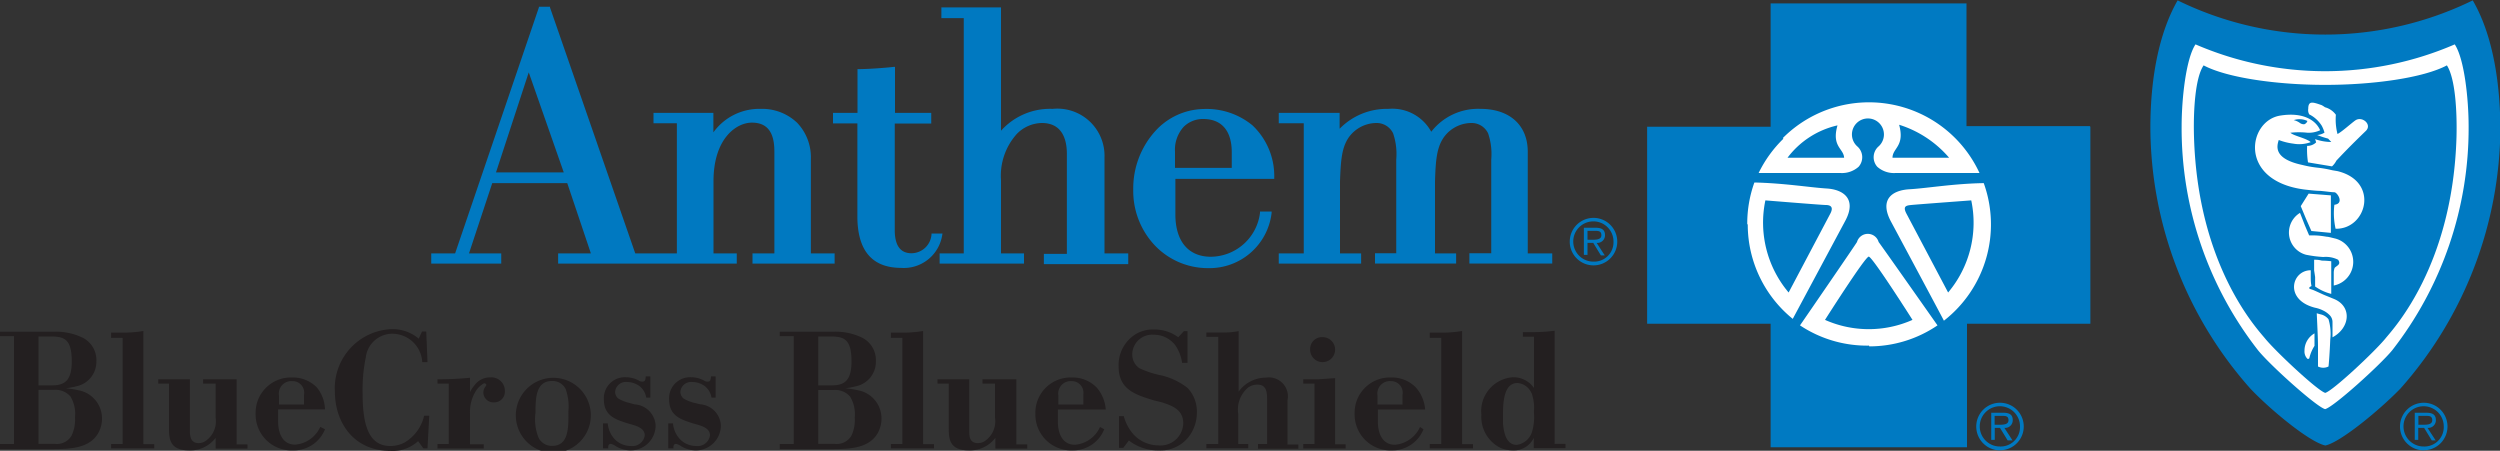 <svg id="Layer_1" data-name="Layer 1" xmlns="http://www.w3.org/2000/svg" viewBox="0 0 200 36.06"><rect x="0" y="0" width="200" height="36.06" fill="#333333" stroke="none"/><defs><style>.cls-1{fill:#fff;}.cls-2{fill:#007ac2;}.cls-3{fill:#231f20;}.cls-4{fill:#0079c1;}</style></defs><title>Untitled-6</title><path class="cls-1" d="M185.85,37s7.35-.1,10.78-2.42c0,0,1.51,1.81,1.51,8S195.63,60.09,186,65.13c0,0-11.18-4.13-12.09-22.87a14.86,14.86,0,0,1,1.61-7.76A28.84,28.84,0,0,0,185.85,37" transform="translate(0 -31.97)"/><path class="cls-1" d="M149.58,60.34a10.43,10.43,0,1,0-10.43-10.43,10.43,10.43,0,0,0,10.43,10.43" transform="translate(0 -31.97)"/><path class="cls-2" d="M151.4,44.59c0-.78,1-0.91.53-2.64a8.68,8.68,0,0,1,4,2.64H151.4" transform="translate(0 -31.97)"/><path class="cls-2" d="M147.53,44.59H143A6.92,6.92,0,0,1,147,42c-0.5,1.73.53,1.85,0.53,2.63" transform="translate(0 -31.97)"/><path class="cls-2" d="M157.7,48a8.66,8.66,0,0,1-1.85,7.37l-3.33-6.3c-0.33-.62,0-0.66.37-0.7S157.7,48,157.7,48" transform="translate(0 -31.97)"/><path class="cls-2" d="M141.23,48s4.53,0.37,4.82.37,0.7,0.08.37,0.7l-3.33,6.3A8.67,8.67,0,0,1,141.23,48" transform="translate(0 -31.97)"/><path class="cls-2" d="M153,57.56a8.62,8.62,0,0,1-7,0s3.21-5.06,3.5-5.06,3.5,5.06,3.5,5.06" transform="translate(0 -31.97)"/><path class="cls-2" d="M155.52,57.64c-0.12-.25-3.29-6.17-4.24-7.94s0.08-2.51,1.48-2.59,3.51-.45,5.94-0.49a9.76,9.76,0,0,1-3.18,11m-6,2A9.69,9.69,0,0,1,144,58c0.82-1.19,4.34-6.31,4.56-6.67a0.9,0.9,0,0,1,1.73,0C150.58,51.71,155,58,155,58A9.69,9.69,0,0,1,149.55,59.68Zm-9.74-9.73a9.73,9.73,0,0,1,.57-3.32c2.37,0.05,4.48.4,5.79,0.48s2.43,0.82,1.48,2.59l-4.2,7.84A9.72,9.72,0,0,1,139.82,49.94Zm2.85-6.88a9.74,9.74,0,0,1,15.73,2.8h-6.71a2,2,0,0,1-1.47-.5,1.15,1.15,0,0,1,.12-1.64,1.28,1.28,0,1,0-1.73,0,1.15,1.15,0,0,1,.12,1.64,2,2,0,0,1-1.47.5h-6.53A9.79,9.79,0,0,1,142.67,43.07Zm24.56-.95h-9.87V32.24H141.65v9.87h-9.88V57.87h9.88v9.88h15.71V57.87h9.87V42.12Z" transform="translate(0 -31.97)"/><path class="cls-2" d="M191.37,60c-1,1.21-4.69,4.54-5.36,4.7-0.67-.16-4.37-3.48-5.36-4.7a28.86,28.86,0,0,1-6.12-17.9c0-2.21.34-5.42,1.11-6.58a26.13,26.13,0,0,0,20.74,0c0.77,1.16,1.11,4.37,1.11,6.58A28.87,28.87,0,0,1,191.37,60m6.45-28a26.84,26.84,0,0,1-23.61,0c-1.39,2.42-2.18,5.9-2.18,10.21a31.6,31.6,0,0,0,8,20.85c1.59,1.68,4.74,4.29,6,4.55,1.22-.26,4.37-2.87,6-4.55a31.63,31.63,0,0,0,8-20.85C200,37.87,199.21,34.39,197.82,32Z" transform="translate(0 -31.97)"/><path class="cls-2" d="M184.59,41.65a0.4,0.4,0,0,1-.25.26,0.54,0.54,0,0,1-.37-0.12,1.41,1.41,0,0,0-.47-0.21,1.49,1.49,0,0,1,1.1.07" transform="translate(0 -31.97)"/><path class="cls-2" d="M189.28,42.43c-1.38,1.33-2,2-2.37,2.39a1.55,1.55,0,0,1-.35.46l-1.92-.32a6.63,6.63,0,0,1-.07-1.32,1,1,0,0,0,.72-0.28l-0.08-.26a4,4,0,0,0,1.29.23l-0.25-.27a7.61,7.61,0,0,1-.88-0.29,1.28,1.28,0,0,0,.59-0.19,2.59,2.59,0,0,0-.22-0.55,2.5,2.5,0,0,0-1-.91,0.67,0.67,0,0,1-.08-0.45c0-.67.37-0.53,1.07-0.29a2.16,2.16,0,0,1,.27.17,1.6,1.6,0,0,1,.87.6,4.66,4.66,0,0,0,.13,1.54c0.33-.16,1.16-0.91,1.43-1.09,0.54-.37,1.36.33,0.84,0.84m-2.42,7.84a5.64,5.64,0,0,1-.1-1.93c0.82-.09.23-1,0-1s-0.58-.06-1.13-0.11c-0.35,0-1-.08-1.27-0.11-5.31-.69-4.53-5.48-1.95-5.91,1.88-.31,2.89.4,3.21,1.17a2.19,2.19,0,0,1-1,.2,6.26,6.26,0,0,0-1.38,0c0.29,0.26,1.24.42,1.63,0.75a2.64,2.64,0,0,1-1.4.12,5,5,0,0,1-1.16-.29c-0.15.48-.46,1.5,1.9,2a8.7,8.7,0,0,0,1.16.21,8.79,8.79,0,0,1,1.22.21L187,45.66C190.37,46.48,189.34,50.31,186.86,50.27Zm-2.79-1.82,0.63-1,1.78,0.14v3l-1.56-.15-0.44-1Zm2.64,6.36c0-.31,0-0.64,0-1a1.17,1.17,0,0,1,.07-0.42c0.18-.19.54-0.27,0.28-0.65a2.19,2.19,0,0,0-1.19-.22,10,10,0,0,1-1.38-.18A1.84,1.84,0,0,1,184,49l0.39,1,0.34,0.8c0.56,0,.76,0,1.42.11,0.12,0,.32.06,0.7,0.15A1.93,1.93,0,0,1,186.71,54.81Zm-1.57-1.22c0-.16,0-0.67,0-0.85,0.23,0,.35,0,0.62.07a6.83,6.83,0,0,1,.75.05c0,0.08,0,.38,0,0.47s0,0.46,0,.65c0,0.37,0,.36,0,0.72,0,0.19,0,.58,0,0.77a3.74,3.74,0,0,1-.66-0.23,4.17,4.17,0,0,1-.63-0.36c0-.06,0-0.29,0-0.34V54.13Zm1.47,5.36v-1.2a0.79,0.79,0,0,0-.26-0.61,1.86,1.86,0,0,0-.51-0.35,2.47,2.47,0,0,0-.62-0.21c-2.5-.63-1.88-3-0.35-3,0,0.21,0,.41,0,0.58s0,0.41.06,0.68c-0.38.2-.09,0.24,0.08,0.3s0.65,0.29.92,0.41l0.81,0.33C188.18,56.5,188,58.2,186.61,58.95Zm-0.32,2.33a0.94,0.94,0,0,1-.84,0c0-.15,0-0.94,0-1.58s-0.06-1.76-.1-2.68a3.55,3.55,0,0,0,.36.1,1.11,1.11,0,0,1,.58.38,4,4,0,0,1,.14,1.62C186.38,60.17,186.3,61.18,186.28,61.28Zm-1.53-.67a0.12,0.12,0,0,1-.16.05,0.83,0.83,0,0,1-.23-0.64,1.58,1.58,0,0,1,.8-1.39l0,1A3.08,3.08,0,0,0,184.75,60.61Zm11-23.42c-1.88,1-5.89,1.56-9.73,1.56s-7.85-.56-9.73-1.56c-0.69,1-.83,3.73-0.77,5.72,0.3,10.27,5,15.3,5.67,16.11,0.89,1.09,4.23,4.21,4.83,4.37,0.6-.16,3.94-3.28,4.83-4.37,0.66-.81,5.37-5.84,5.67-16.11C196.57,40.91,196.43,38.23,195.74,37.18Z" transform="translate(0 -31.97)"/><path class="cls-3" d="M0,58.51H4.3A4.84,4.84,0,0,1,6.64,59a2,2,0,0,1,1.07,1.86,2,2,0,0,1-1.54,2,6.73,6.73,0,0,1-.9.17,8,8,0,0,1,1,.16,2.29,2.29,0,0,1,1.89,2.25,2.36,2.36,0,0,1-.27,1.12c-0.71,1.33-2.38,1.33-3.76,1.34H0V67.49H1.12V58.86H0V58.51Zm3.08,0.37V62.8H4.16c1,0,1.58-.37,1.58-1.91,0-1.74-.55-2-1.64-2h-1Zm0,4.29v4.31H4.39a1.37,1.37,0,0,0,1.32-.63A2.93,2.93,0,0,0,6,65.36a2.69,2.69,0,0,0-.37-1.68,1.59,1.59,0,0,0-1.32-.52H3.08Z" transform="translate(0 -31.97)"/><path class="cls-3" d="M8.89,58.58h1.16a9.92,9.92,0,0,0,1.42-.13v9.05h0.87v0.34H8.89V67.49H9.81V59H8.89V58.58Z" transform="translate(0 -31.97)"/><path class="cls-3" d="M16.3,62.31c0.75,0,1.62,0,2.63,0v5.21H19.8v0.34H17.25V67a2.55,2.55,0,0,1-2.11,1c-1.64,0-1.62-1-1.62-1.9V62.66H12.66V62.31c0.86,0,1.56,0,2.53,0v4.11c0,0.42.05,1,.7,1a1,1,0,0,0,.55-0.17,1.9,1.9,0,0,0,.81-1.86V62.66h-1V62.31Z" transform="translate(0 -31.97)"/><path class="cls-3" d="M26,66.31A2.68,2.68,0,0,1,23.45,68a2.87,2.87,0,0,1-3-2.93,2.82,2.82,0,0,1,2.92-2.9,2.67,2.67,0,0,1,2,.82A2.93,2.93,0,0,1,26,64.72H22.25c0,0.35,0,.69,0,1s0.05,1.82,1.37,1.82a2.41,2.41,0,0,0,2-1.42Zm-1.68-2.74a0.93,0.93,0,0,0-.94-1.11,1,1,0,0,0-1.06,1.16v0.71h2V63.57Z" transform="translate(0 -31.97)"/><path class="cls-3" d="M34.2,60.94H33.78a2.4,2.4,0,0,0-2.35-2.27,2.14,2.14,0,0,0-2.17,1.91,12.72,12.72,0,0,0-.25,2.9c0,2.68.58,4.17,2.22,4.17a2.44,2.44,0,0,0,1.1-.26,3.35,3.35,0,0,0,1.6-2.16h0.41l-0.14,2.61H33.87l-0.42-.58a3,3,0,0,1-2.22.78c-3,0-4.44-2.35-4.44-4.74a4.73,4.73,0,0,1,4.56-5,3.27,3.27,0,0,1,2.15.76l0.26-.57h0.34Z" transform="translate(0 -31.97)"/><path class="cls-3" d="M35,62.31a24.35,24.35,0,0,0,2.6-.12l0,1.14A3.68,3.68,0,0,1,38,62.74a1.53,1.53,0,0,1,1.23-.58,1.08,1.08,0,0,1,1.16,1.1,0.85,0.85,0,0,1-.88.9,0.8,0.8,0,0,1-.84-0.78,0.77,0.77,0,0,1,.17-0.49,0.37,0.37,0,0,0,.07-0.13,0.18,0.18,0,0,0-.18-0.13,1.79,1.79,0,0,0-.61.54A3.13,3.13,0,0,0,37.6,65v2.51h1.1v0.34H35V67.49h0.9V62.66H35V62.31Z" transform="translate(0 -31.97)"/><path class="cls-3" d="M47.1,66.18A3,3,0,1,1,47.26,65,2.95,2.95,0,0,1,47.1,66.18Zm-1.81-3a1.16,1.16,0,0,0-1.13-.73c-1.29,0-1.32,1.37-1.32,2.53a4,4,0,0,0,.24,2,1.19,1.19,0,0,0,1.1.66c1.31,0,1.31-1.45,1.29-2.74A4.11,4.11,0,0,0,45.29,63.21Z" transform="translate(0 -31.97)"/><path class="cls-3" d="M52.07,63.78H51.7a1.47,1.47,0,0,0-.55-0.93,1.71,1.71,0,0,0-1-.32,0.86,0.86,0,0,0-.94.78,0.71,0.71,0,0,0,.25.54,3,3,0,0,0,.92.36l0.4,0.11A1.79,1.79,0,0,1,52.45,66a2,2,0,0,1-2,2,2.32,2.32,0,0,1-1.16-.32,1.21,1.21,0,0,0-.42-0.2c-0.24,0-.22.26-0.21,0.36H48.24v-2h0.38a2.11,2.11,0,0,0,.61,1.32,1.81,1.81,0,0,0,1.23.49,1,1,0,0,0,1.12-.85c0-.7-0.95-0.82-1.49-1-0.85-.28-1.78-0.58-1.78-1.87a1.68,1.68,0,0,1,1.77-1.78,2.21,2.21,0,0,1,1,.25,0.53,0.53,0,0,0,.3.1c0.24,0,.25-0.13.28-0.42h0.37v1.69Z" transform="translate(0 -31.97)"/><path class="cls-3" d="M57.29,63.78H56.92a1.46,1.46,0,0,0-.55-0.93,1.7,1.7,0,0,0-1-.32,0.86,0.86,0,0,0-.94.78,0.73,0.73,0,0,0,.25.54,3.08,3.08,0,0,0,.92.36L56,64.31A1.79,1.79,0,0,1,57.67,66a2,2,0,0,1-2,2,2.33,2.33,0,0,1-1.16-.32,1.22,1.22,0,0,0-.42-0.2c-0.24,0-.22.26-0.21,0.36H53.46v-2h0.38a2.11,2.11,0,0,0,.61,1.32,1.82,1.82,0,0,0,1.23.49,1,1,0,0,0,1.12-.85c0-.7-0.95-0.82-1.49-1-0.85-.28-1.78-0.58-1.78-1.87a1.68,1.68,0,0,1,1.77-1.78,2.21,2.21,0,0,1,1,.25,0.53,0.53,0,0,0,.3.1c0.24,0,.25-0.13.28-0.42h0.37v1.69Z" transform="translate(0 -31.97)"/><path class="cls-3" d="M62.38,58.51h4.3A4.81,4.81,0,0,1,69,59a2,2,0,0,1,1.07,1.86,2,2,0,0,1-1.54,2,6.72,6.72,0,0,1-.9.17,7.89,7.89,0,0,1,1,.16,2.29,2.29,0,0,1,1.89,2.25,2.38,2.38,0,0,1-.27,1.12c-0.71,1.33-2.38,1.33-3.76,1.34H62.38V67.49H63.5V58.86H62.38V58.51Zm3.08,0.37V62.8h1.08c1,0,1.58-.37,1.58-1.91,0-1.74-.55-2-1.64-2h-1Zm0,4.29v4.31h1.32a1.37,1.37,0,0,0,1.32-.63,2.92,2.92,0,0,0,.28-1.49A2.68,2.68,0,0,0,68,63.69a1.58,1.58,0,0,0-1.32-.52H65.46Z" transform="translate(0 -31.97)"/><path class="cls-3" d="M71.27,58.58h1.16a10,10,0,0,0,1.42-.13v9.05h0.87v0.34H71.27V67.49h0.92V59H71.27V58.58Z" transform="translate(0 -31.97)"/><path class="cls-3" d="M78.68,62.31c0.75,0,1.62,0,2.63,0v5.21h0.87v0.34H79.63V67a2.56,2.56,0,0,1-2.11,1c-1.64,0-1.62-1-1.62-1.9V62.66H75V62.31c0.86,0,1.56,0,2.54,0v4.11c0,0.42,0,1,.7,1a1,1,0,0,0,.55-0.17,1.9,1.9,0,0,0,.81-1.86V62.66h-1V62.31Z" transform="translate(0 -31.97)"/><path class="cls-3" d="M88.34,66.31A2.68,2.68,0,0,1,85.83,68a2.87,2.87,0,0,1-3-2.93,2.82,2.82,0,0,1,2.92-2.9,2.67,2.67,0,0,1,2,.82,3,3,0,0,1,.71,1.74H84.63c0,0.35,0,.69,0,1s0.05,1.82,1.37,1.82a2.41,2.41,0,0,0,2-1.42Zm-1.68-2.74a0.93,0.93,0,0,0-.93-1.11,1,1,0,0,0-1.06,1.16v0.71h2V63.57Z" transform="translate(0 -31.97)"/><path class="cls-3" d="M95,61H94.57a3.31,3.31,0,0,0-.54-1.4,2.14,2.14,0,0,0-1.73-.85,1.59,1.59,0,0,0-1.72,1.6,1.33,1.33,0,0,0,.56,1.07A7.52,7.52,0,0,0,92.9,62,5.43,5.43,0,0,1,95,63a2.74,2.74,0,0,1,.75,2,3.2,3.2,0,0,1-.72,2,2.88,2.88,0,0,1-2.37,1,3.76,3.76,0,0,1-2.35-.79l-0.45.59H89.52V65.26H89.9a3.72,3.72,0,0,0,.76,1.44,2.73,2.73,0,0,0,2,.9,1.82,1.82,0,0,0,2-1.77c0-1.12-.94-1.42-1.73-1.68L92.31,64c-1.48-.45-2.82-0.87-2.82-2.71a2.9,2.9,0,0,1,.82-2.15,2.66,2.66,0,0,1,2.06-.81,3.16,3.16,0,0,1,1.89.62l0.45-.49H95V61Z" transform="translate(0 -31.97)"/><path class="cls-3" d="M96.51,58.57c0.36,0,.81,0,1.35,0,0.74,0,1-.08,1.23-0.11v4.84a2.7,2.7,0,0,1,2.19-1.12A1.52,1.52,0,0,1,103,64v3.53h0.87v0.34h-3.23V67.49h0.73V64c0-.67-0.05-1.26-0.78-1.26a1.27,1.27,0,0,0-.75.24,2.31,2.31,0,0,0-.78,2.11v2.4h0.8v0.34H96.51V67.49h0.95V58.92H96.51V58.57Z" transform="translate(0 -31.97)"/><path class="cls-3" d="M104.26,62.66V62.31c0.6,0,.91,0,1.26,0l1.29-.09v5.29h0.84v0.34h-3.39V67.49h0.9V62.66h-0.9Zm1.55-3.72a1,1,0,1,1-1,.95A0.95,0.95,0,0,1,105.81,58.94Z" transform="translate(0 -31.97)"/><path class="cls-3" d="M113.88,66.31A2.68,2.68,0,0,1,111.37,68a2.87,2.87,0,0,1-3-2.93,2.82,2.82,0,0,1,2.92-2.9,2.66,2.66,0,0,1,2,.82,3,3,0,0,1,.72,1.74h-3.78c0,0.35,0,.69,0,1s0.05,1.82,1.37,1.82a2.42,2.42,0,0,0,2-1.42Zm-1.68-2.74a0.93,0.93,0,0,0-.94-1.11,1,1,0,0,0-1.06,1.16v0.71h2V63.57Z" transform="translate(0 -31.97)"/><path class="cls-3" d="M114.39,58.58h1.16a9.9,9.9,0,0,0,1.42-.13v9.05h0.87v0.34h-3.46V67.49h0.92V59h-0.92V58.58Z" transform="translate(0 -31.97)"/><path class="cls-3" d="M121.83,58.91V58.54h0.88a13.62,13.62,0,0,0,1.66-.11v9.05h0.87v0.34H122.7V67a1.75,1.75,0,0,1-1.62,1,2.65,2.65,0,0,1-1-.18,2.76,2.76,0,0,1-1.57-2.67,2.72,2.72,0,0,1,2.52-3,2,2,0,0,1,1.69.86v-4.1h-0.87Zm0.68,4.49a1.34,1.34,0,0,0-1.11-.79c-0.94,0-1.16,1.11-1.16,2.46,0,0.26,0,.54,0,0.8,0.06,0.58.2,1.69,1.1,1.69a1.5,1.5,0,0,0,1.21-1,4.15,4.15,0,0,0,.16-1.63A3.44,3.44,0,0,0,122.52,63.4Z" transform="translate(0 -31.97)"/><path class="cls-4" d="M100.2,42a5.78,5.78,0,0,0-3.91-1.31,5.35,5.35,0,0,0-3.88,1.78,6.84,6.84,0,0,0-1.75,4.67,6.34,6.34,0,0,0,1.81,4.55,5.86,5.86,0,0,0,4.18,1.73A5,5,0,0,0,101.73,49l0-.11H100.8V49a4,4,0,0,1-3.93,3.51c-1.8,0-2.84-1.24-2.84-3.39V46.28h7.91v-0.1A5.58,5.58,0,0,0,100.2,42Zm-1.66,3.4H94V44.11a2.72,2.72,0,0,1,.7-2,2.18,2.18,0,0,1,1.56-.62c1.46,0,2.27.93,2.28,2.62v1.28Z" transform="translate(0 -31.97)"/><path class="cls-4" d="M75.4,50.65H74.52v0.08a1.62,1.62,0,0,1-1.6,1.5c-0.89,0-1.34-.62-1.34-1.85V41.85h2.92V41h-2.9V37.32h-0.1c-0.68.08-2.08,0.18-2.8,0.18h-0.1V41H66.64v0.84h1.95v7.43c0,2.74,1.17,4.12,3.48,4.13a3.11,3.11,0,0,0,3.31-2.64Z" transform="translate(0 -31.97)"/><path class="cls-4" d="M64.87,52.24V44.68a4,4,0,0,0-1.1-2.89,4.06,4.06,0,0,0-2.91-1.11,4.53,4.53,0,0,0-3.79,1.88l0-1.45V41H52.28v0.83h1.87V52.24H50.82L44,32.57l0-.06H43.11l0,0.06-6.7,19.67H34.5v0.82h5.6V52.24H37.52l1.86-5.62h6l1.89,5.62H44.65v0.82H58.94V52.24H57.08V46.47c0-3.44,1.84-4.69,3.07-4.69s1.8,0.77,1.8,2.3v8.16H60.2v0.82h6.57V52.24h-1.9ZM42.3,37.76l2.8,8H39.68Z" transform="translate(0 -31.97)"/><path class="cls-4" d="M88.36,52.24V44.56a3.77,3.77,0,0,0-4.15-3.88,5.26,5.26,0,0,0-4.13,1.75V32.56H75.31v0.86H77.1V52.24H75.17v0.82h6.75V52.24H80.08V46.39a5,5,0,0,1,1.27-3.71,2.86,2.86,0,0,1,2-.87c1.64,0,2,1.34,2,2.47v8H83.51v0.82h6.75V52.24h-1.9Z" transform="translate(0 -31.97)"/><path class="cls-4" d="M124.05,52.24h-1.83V44.1c0-2.11-1.45-3.42-3.77-3.42a4.74,4.74,0,0,0-3.95,1.83,3.55,3.55,0,0,0-3.43-1.83,5.28,5.28,0,0,0-3.9,1.59l0-1.16V41H102.3v0.83h2V52.24h-2v0.82h6.59V52.24h-1.69V46.49c0.06-1.67.13-2.74,0.73-3.57a2.75,2.75,0,0,1,2.14-1.11,1.46,1.46,0,0,1,1.38.83,5.14,5.14,0,0,1,.25,2.09v7.5H110v0.82h6.49V52.24h-1.69V46.49c0.05-1.67.13-2.74,0.73-3.57a2.74,2.74,0,0,1,2.14-1.11,1.46,1.46,0,0,1,1.38.83,5.14,5.14,0,0,1,.25,2.09v7.5h-1.75v0.82h6.63V52.24h-0.09Z" transform="translate(0 -31.97)"/><path class="cls-4" d="M127.48,52.9a1.61,1.61,0,1,1,1.6-1.61,1.55,1.55,0,0,1-1.6,1.61m0,0.3a1.9,1.9,0,1,0-1.9-1.91,1.9,1.9,0,0,0,1.9,1.91M127,51.4h0.46l0.61,1h0.31l-0.65-1a0.61,0.61,0,0,0,.67-0.61c0-.39-0.19-0.6-0.76-0.6h-0.93v2.17H127v-1Zm0-.25V50.44h0.6c0.26,0,.51,0,0.51.35s-0.42.36-.73,0.36H127Z" transform="translate(0 -31.97)"/><path class="cls-4" d="M160,67.69a1.61,1.61,0,1,1,1.6-1.61,1.55,1.55,0,0,1-1.6,1.61m0,0.3a1.9,1.9,0,1,0-1.9-1.91A1.91,1.91,0,0,0,160,68m-0.43-1.8H160l0.61,1H161l-0.65-1a0.61,0.61,0,0,0,.67-0.61c0-.39-0.19-0.6-0.76-0.6H159.3v2.17h0.28v-1Zm0-.25V65.24h0.6c0.26,0,.51,0,0.51.35s-0.42.36-.73,0.36h-0.38Z" transform="translate(0 -31.97)"/><path class="cls-4" d="M193.9,67.69a1.61,1.61,0,1,1,1.6-1.61,1.55,1.55,0,0,1-1.6,1.61m0,0.3a1.9,1.9,0,1,0-1.9-1.91A1.91,1.91,0,0,0,193.9,68m-0.43-1.8h0.46l0.61,1h0.31l-0.65-1a0.61,0.61,0,0,0,.67-0.61c0-.39-0.19-0.6-0.76-0.6h-0.93v2.17h0.28v-1Zm0-.25V65.24h0.6c0.26,0,.51,0,0.51.35s-0.42.36-.73,0.36h-0.38Z" transform="translate(0 -31.97)"/></svg>